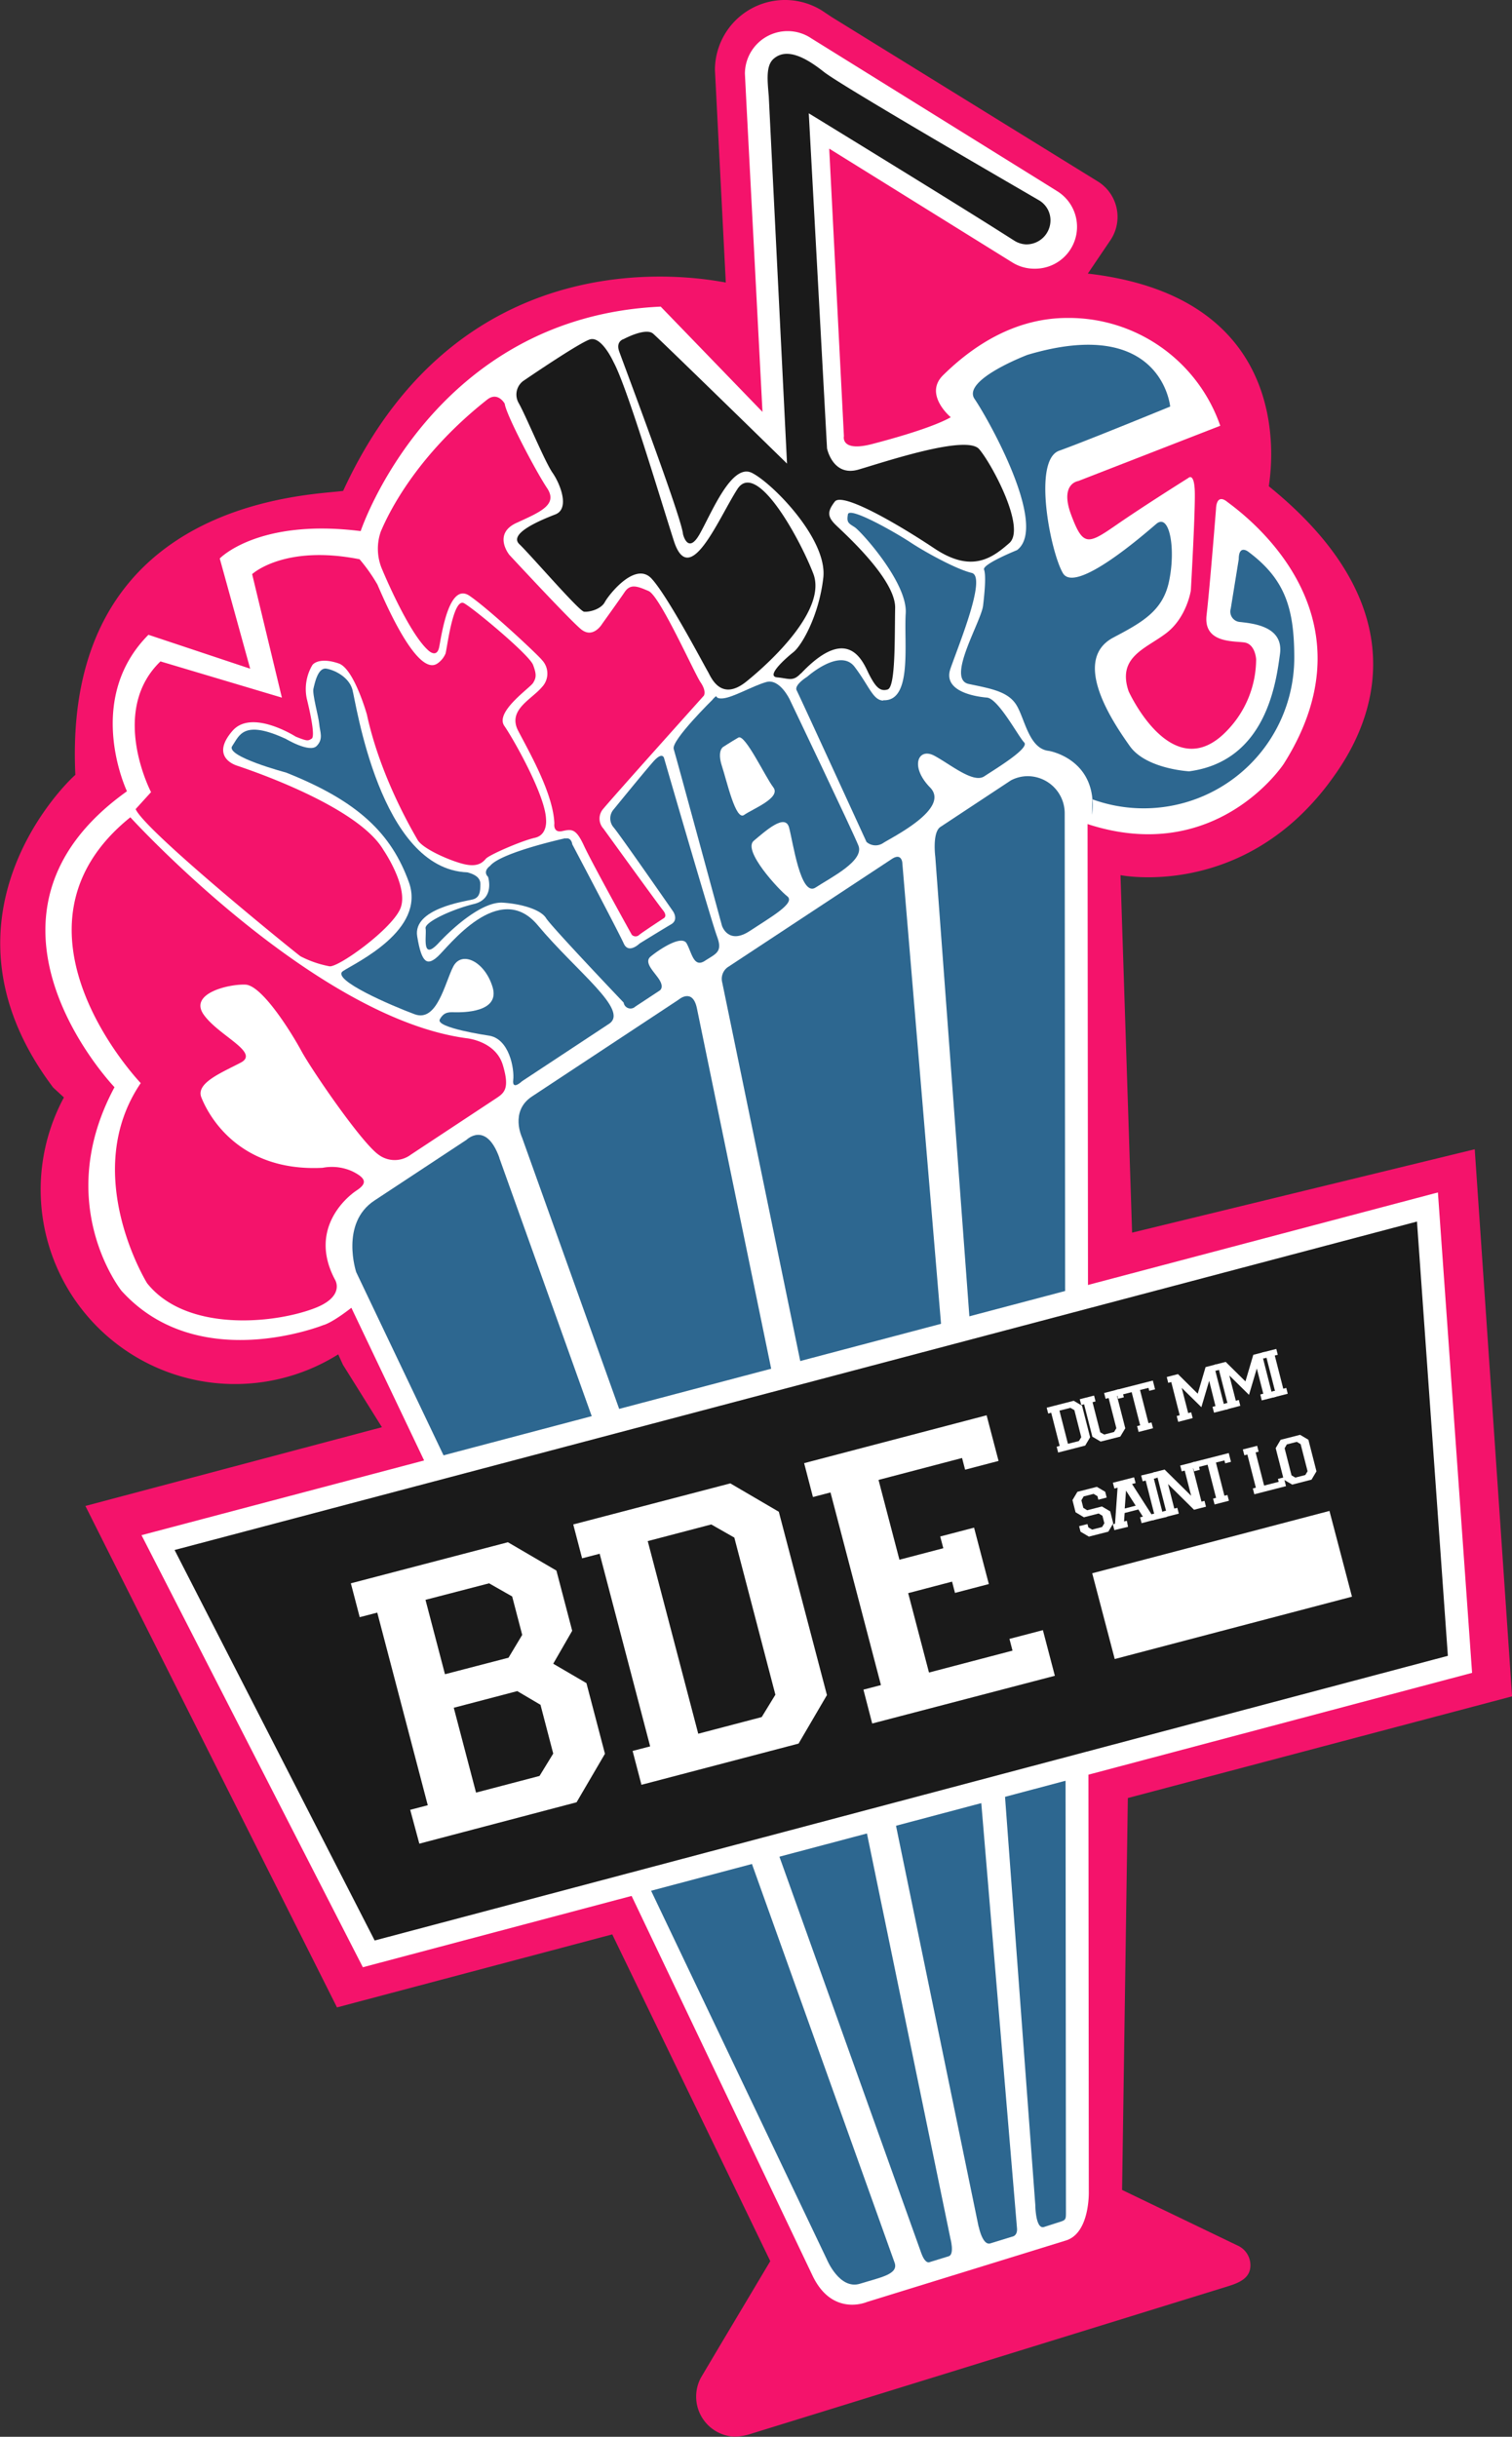<svg xmlns="http://www.w3.org/2000/svg" viewBox="0 0 331.44 533.97"><rect x="0" y="0" width="331.44" height="533.97" fill="#333333" stroke="none"/><defs><style>.cls-1{fill:#f4136b;}.cls-2{fill:#fff;}.cls-3{fill:#2d6790;}.cls-4{fill:#1a1a1a;}</style></defs><title>MMILKSHAKE_BDE</title><g id="Fond_BDE_Rose" data-name="Fond BDE Rose"><path class="cls-1" d="M209.9,332.48l8.55,13.69-65,17.26L208.6,473.31l60.34-16,34.64,71.6-11.17,18.73-4,6.74a8.79,8.79,0,0,0,7.31,13,13.17,13.17,0,0,0,3.93-.73l104.44-32.29c2.67-.83,4.74-1.93,4.74-4.55a4.74,4.74,0,0,0-2.9-4.36l-25.23-12.14,1.26-85.88,84.23-22.28L458,285.27l-75.11,18.27-2.54-78.34s26.32,5.33,45.51-19.94c4.46-6,25.82-33.88-13-65.28.49-3.46,6.58-41.26-39.67-46.6l4.86-7.18a9.14,9.14,0,0,0-2.5-12.9L317,37.14l-2.05-1.37a15.35,15.35,0,0,0-23.5,13l2.38,46.56c-3.56-.51-57.27-12.17-83.88,45.67-6.69,1-61.62,1.46-58.7,62.22-4.38,3.89-31.6,33.05-4.86,68.53l2.35,2.16a42.6,42.6,0,0,0,60.13,56.3Z" transform="translate(-134.73 -33.43)"/></g><g id="Fond_Intérieur_Blanc"><path class="cls-2" d="M205.73,323.75s-27.52,11.16-44.37-7.47c0,0-15.26-19.06-1.53-44.61,0,0-35.84-37.37,2.73-64.85,0,0-9.52-20,4.71-34.29l22.3,7.43-6.67-24.15s8.39-8.83,30.89-6c0,0,15.63-46.9,65.77-49.19l22.31,23.07-3.6-69.09-.25-5a9.35,9.35,0,0,1,9.35-9.35,9.25,9.25,0,0,1,5.2,1.58l49.5,30.75,4.38,2.73a9.18,9.18,0,0,1-4.87,17A9.06,9.06,0,0,1,356.74,91L316.5,66l3.22,63s-.8,3.55,6.19,1.73,13.95-4,17.23-5.87c0,0-6-5-1.66-9.23,7.11-7,16.27-12.53,27.24-12.53a35.13,35.13,0,0,1,33.5,23.63l-31.13,12.11s-4.14.52-1.55,7.42,3.62,6.55,9.84,2.24,15.87-10.35,15.87-10.35,1.21-1.21,1.38,2.76-.86,21.91-.86,21.91-.87,5.87-5.35,9.32-10.87,5.18-8.29,12.77c0,0,9.68,21.37,21.75,8.44a22.58,22.58,0,0,0,6.2-15.45s-.16-3.34-2.58-3.69-9,.17-8.28-6,2.07-23.29,2.07-23.29,0-3.45,2.41-1.56,33.83,23.64,12.43,57.46c0,0-14.67,22.42-43,13.19l.27,299.56s.32,9.16-5,10.81l-43.66,13.49s-7.57,3.3-11.9-5.79L211.75,320s-3.74,3-6,3.76" transform="translate(-134.73 -33.43)"/></g><g id="Rayures_Du_Verre"><path class="cls-3" d="M244.18,287.15l86.65,242.09c.92,2.56-3.07,3.22-7.58,4.62s-7.28-5.35-7.28-5.35L212.81,312.19s-3.57-10.71,4-15.69L237,283.19s4.29-4.22,7.22,4" transform="translate(-134.73 -33.43)"/><path class="cls-3" d="M336.67,527.12c.93,2.59,1.86,2,1.86,2l4.16-1.28c1.33-.41.37-3.92.37-3.92S288.45,259,287.5,254.39s-4.05-1.88-4.05-1.88L251.34,273.7c-4.93,3.25-2.17,9-2.17,9Z" transform="translate(-134.73 -33.43)"/><path class="cls-3" d="M349.28,521.38s.83,4.18,2.54,3.64l4.84-1.49s1.14-.16,1-1.84-25.14-299.21-25.14-299.21-.14-2.25-2.3-.82l-36,23.73a3.15,3.15,0,0,0-1.18,3.3c.47,2.23,56.21,272.69,56.21,272.69" transform="translate(-134.73 -33.43)"/><path class="cls-3" d="M368.39,517.67c0,2.23.1,2.2-1.69,2.76l-3.12,1c-1.86.57-1.9-4.77-1.9-4.77L339.75,221.18s-.71-5.34,1.13-6.55,13.74-9.07,13.74-9.07l1.71-1.13a7.91,7.91,0,0,1,3.72-.92,8.14,8.14,0,0,1,8.07,8.22Z" transform="translate(-134.73 -33.43)"/></g><g id="MILKSHAKE"><path class="cls-1" d="M218.53,158.27s5.62,13.61,10,17.6c0,0,1.95,2,2.48-.69s2.14-14.29,6.66-11.18,15.18,13.13,15.86,14.06a4.3,4.3,0,0,1,0,5.93c-2.34,2.77-7.59,5-5.21,9.58s7.69,13.76,7.93,20.32c0,0-.34,2.09,1.7,1.66s3-.68,4.77,3.16,10.5,19.55,10.5,19.55a1.15,1.15,0,0,0,1.66,0c1-.78,5.39-3.65,5.39-3.65s.83-.44-.24-1.75S267,215,267,215a3.24,3.24,0,0,1-.2-4.13c1.66-2.09,22.22-25,22.22-25s.64-.93-.72-2.92-8.9-18.92-11.38-20-4-1.65-5.25.2-4.92,6.95-4.92,6.95-2,3.45-4.71,1.17S246.37,155,246.37,155s-3.7-4.58,1.6-7,9.1-4,6.67-7.63-9-16.1-9.27-18.48c0,0-1.5-2.74-3.85-.89-14.79,11.67-21.18,23.81-23.32,28.92a11.4,11.4,0,0,0,.33,8.35" transform="translate(-134.73 -33.43)"/><path class="cls-1" d="M163.3,212.52s40.07,43.93,73.71,48.42c0,0,6.35.58,7.94,5.86s.28,6.16-1.58,7.38L224.8,286.44a5.89,5.89,0,0,1-7.11,0c-3.8-2.72-14.67-18.6-16.91-22.74s-8.63-14.36-12.25-14.51-12.43,1.91-9.15,6.57,12.42,8.28,8.11,10.53-9.84,4.48-8.63,7.59,7.6,16.4,26.58,15.45a10.82,10.82,0,0,1,6.52.77c3.14,1.55,3.25,2.67.93,4.2s-10.6,8.6-4.69,19.61c0,0,2.24,3.63-4.56,6.21-9,3.43-28.17,5.21-36.68-5.52,0,0-14.84-24-1.38-43.83,0,0-32.48-33.92-2.28-58.25" transform="translate(-134.73 -33.43)"/><path class="cls-1" d="M169.93,178.37l26.59,7.93L190,159.24s7-6.54,23.55-3.26a37.5,37.5,0,0,1,3.9,5.52c.86,1.9,8.53,20.58,13.19,17.3a5,5,0,0,0,1.76-2.17c.34-1.18,1.67-12.39,4.08-11s14.26,11.31,15.09,13.47.69,2.9,0,4-8.4,6.34-6.29,9.39,9,15.29,9.14,20.45c0,0,.45,3.44-2.45,4.08s-10,3.74-10.72,4.57-1.82,1.92-4.87,1.18-9-3.34-10.12-5.31-8.16-13.81-11.11-27.48c0,0-2.81-10-6.15-11.16s-5.21-.44-5.8.35a10.3,10.3,0,0,0-1.23,7.32c.79,3.2,1.88,8.3,1.08,8.8s-.93.59-3.49-.44c0,0-9.63-6.15-13.86-1.28s-.89,7,.93,7.62,26.4,8.7,32.15,18.49c0,0,5.76,8.4,3.64,13s-13.62,12.83-15.48,12.49a22.92,22.92,0,0,1-6.34-2.19c-1.09-.76-34-27.38-36.14-32.25l3.38-3.72s-9.3-17.76,2.1-28.68" transform="translate(-134.73 -33.43)"/><path class="cls-3" d="M197.4,195.35s5.19,3.11,6.74,1.55.71-3.11.57-4.8-1.56-6.5-1.27-7.77,1-4.67,2.82-4.38,4.91,1.83,5.7,4.52,6,39.42,25.24,40.12c1,.29,2.83.85,2.83,2.55s-.14,3-1.7,3.39-13.14,2-12.15,8.07,2.26,6.46,4.52,4.42,13.43-17,21.91-6.84,20.15,18.62,15.62,21.6l-19.07,12.58s-2.21,2.12-1.93-.27-.84-9.19-5.51-9.75c0,0-11.58-1.7-10.59-3.53s2.26-1.56,3.53-1.56,9.75.14,8.05-5.51-6.78-8.06-8.62-4.52-3.53,12.29-8.47,10.46-18.51-7.63-15.69-9.47,18.23-9,14.42-19.5-10.94-17.66-26.95-24c0,0-13.32-3.53-11.77-5.79S188,191,197.4,195.35" transform="translate(-134.73 -33.43)"/><path class="cls-3" d="M258.68,217.11s-14.16,3.1-16.53,6.07c0,0-1.7,1.13-.43,2.4,0,0,1.56,4.81-3.1,5.94s-10.88,3.95-10.6,5.37-1,7.3,2.82,3.22,9.9-9.16,14.13-8.88,8.34,1.56,9.47,3.4,17,18.5,17,18.5A1.52,1.52,0,0,0,274,254l5.33-3.51s1-.57,0-2.26-3.58-3.84-2-5.17,6.78-4.91,7.91-2.91,1.53,5.44,4,3.83,3.94-1.93,2.67-5.34-11.59-39-11.59-39-.28-1.7-2.4.7-8.65,10.43-8.65,10.43a3,3,0,0,0,0,4c1.73,2.12,13,18.37,13,18.37s1.28,1.84-.42,2.83-6.92,4.21-6.92,4.21-2.41,2.38-3.47,0-11.28-21.73-11.28-21.73-.16-1.58-1.5-1.27" transform="translate(-134.73 -33.43)"/><path class="cls-4" d="M249.31,117a3.71,3.71,0,0,0-.91,4.7c1.56,2.71,5.73,12.86,7.45,15.33s3.82,7.88.62,9.12-10.35,4.19-7.89,6.53,13.07,14.66,14.17,14.79,3.7-.5,4.56-2.1,6.66-9,10.23-5.17,11.71,19.34,12.32,20.33,2.72,6.9,8.51,2.22S316,166.87,313,159.11s-12.46-25-16.64-18.49-10.48,22.08-13.93,11.29-10.27-33.76-13.23-39.18c0,0-2.62-5.78-5.2-4.91s-14.73,9.2-14.73,9.2" transform="translate(-134.73 -33.43)"/><path class="cls-3" d="M374.15,208.57a33,33,0,0,0,44.29-31c0-10.83-2-17.21-10.05-23.22,0,0-2.12-1.72-2.12,1.63l-1.75,10.81a2.28,2.28,0,0,0,2.1,2.94c2.79.33,9.52.94,8.69,7s-2.94,23.48-19.92,25.72c0,0-9.43-.5-13-5.53s-13-18.81-3.6-23.79c6.27-3.31,10.79-5.8,12.17-12.17,1.56-7.17.17-15.23-2.77-12.72s-17.74,15.4-20.46,10.79-6.7-24.73-.83-26.83,24.34-9.68,24.34-9.68-1.82-20.08-31.26-11.34c0,0-14.48,5.49-11.61,9.68s16.3,27.88,9.29,33.12c0,0-7.64,3.08-7.22,4.26s.21,4.33-.21,7.89-8.17,16.13-3.14,17.18,8.78,1.68,10.57,4.82,2.71,9.41,7,9.84c0,0,10.84,1.79,9.47,14" transform="translate(-134.73 -33.43)"/><path class="cls-3" d="M291,186.67s-9.17,9-8.59,10.89S293,236.32,293,236.32s1.37,4.22,6.09,1.11,10.1-6.14,8.21-7.6-9.86-10.06-7.34-12.16,6.86-6.07,7.73-2.93,2.52,15.35,5.83,13.17,10.73-5.84,9.38-9.19-15.08-32.05-15.08-32.05-2.18-4.61-5.12-3.78-7.24,3.36-9.49,3.57-.79-1.27-2.25.21" transform="translate(-134.73 -33.43)"/><path class="cls-3" d="M328.34,186.87c6.43.3,4.51-12.36,4.93-19.06s-9.85-18-11.19-18.86-1.8-1-1.48-2.81,10.58,4.07,13.74,6.16,10,5.87,13.39,6.67-2.94,16-4.66,21,5.5,6.11,8,6.32,6.92,8.59,8.17,9.84-6.35,5.83-8.76,7.42-7.37-2.6-10.92-4.51-5.46,2.33-.95,6.95-8.3,10.87-10.28,12.17a3,3,0,0,1-3.66-.24s-14.67-32-15.3-33.2,2.31-3,2.31-3,7.17-6.41,10.39-2.16,4,7.29,6.26,7.39" transform="translate(-134.73 -33.43)"/><path class="cls-4" d="M310.32,181c10.73-11.32,13.76-2,15,.36s2.24,3.73,4,3.15,1.5-11.55,1.63-17.84-11.09-16.33-13-18.19-1.86-3-.23-5.13,13.65,4.8,21.84,10.26,12.67,2.1,16.41-1.17-3.81-17.33-6.6-20.59-20.85,2.85-26.47,4.48-6.88-4.64-6.88-4.64l-4-73.43s28.66,17.55,40.83,25.23l4.26,2.7a5.18,5.18,0,0,0,2.57.79A5.27,5.27,0,0,0,365,81.75a5.08,5.08,0,0,0-2.67-4.52l-3.23-1.88c-12.2-7.08-40.57-23.62-43.79-26.18-4.1-3.26-8.25-5.36-11.06-2.8-1.64,1.51-1.3,4.62-1,8.17l4,80.48s-27.72-27.08-29.36-28.48-6.44,1.19-6.44,1.19-1.78.46-1,2.68,13.73,36.5,14,40.07c0,0,1.05,4.56,3.64,0s7-15.65,11.46-13.43,16.63,14.54,15.65,23-4.81,14.91-6.53,16.27-6.16,5.3-3.58,5.54,3.44,1,5.18-.86" transform="translate(-134.73 -33.43)"/><path class="cls-2" d="M293.2,197.14s-1.31.84-.21,4.19,3,12,4.85,10.68,8.18-3.74,6.4-6.06-6.19-11.74-7.65-10.9-3.39,2.09-3.39,2.09" transform="translate(-134.73 -33.43)"/></g><g id="BUREAU_DES_ETUDIANTS" data-name="BUREAU DES ETUDIANTS"><g id="Rectangle_Gris" data-name="Rectangle Gris"><polygon class="cls-4" points="80.85 428.16 34.66 338.03 312.92 264.49 320.05 364.73 80.85 428.16 80.85 428.16"/><path class="cls-2" d="M449.93,294.73,457.42,400,214.27,464.51l-48.52-94.68,284.18-75.1m-4.56,6.37L173,373.08l43.86,85.57,235.25-62.38-6.77-95.17Z" transform="translate(-134.73 -33.43)"/></g><rect id="Rectangle_blanc" data-name="Rectangle blanc" class="cls-2" x="375.74" y="371.01" width="53.77" height="19.43" transform="translate(-218.26 81.39) rotate(-14.72)"/><path class="cls-2" d="M366.68,351.72l-.32-1.28.66-.17L365.16,343l-.66.18-.33-1.28,5.93-1.52,1.82,1.08,1.77,6.92-1.08,1.82Zm4.55-2.52.52-.84-1.51-5.93-.87-.5-2.4.61,1.86,7.27Z" transform="translate(-134.73 -33.43)"/><path class="cls-2" d="M371.75,341.32l-.33-1.28,3.14-.8.32,1.28-.66.17,1.69,6.6.87.49,2.16-.56.5-.83-1.69-6.61-.66.17-.33-1.27,3.14-.81.33,1.28-.65.17,1.82,7.09-1.1,1.82L376,349.32l-1.82-1.07-1.81-7.1Z" transform="translate(-134.73 -33.43)"/><path class="cls-2" d="M379.83,339.94l-.5-1.92,8.11-2.07.49,1.92-1.28.33-.16-.65-1.86.47,1.86,7.27.66-.17.33,1.28-3.16.81-.33-1.28.67-.17-1.86-7.27-1.88.48.17.65Z" transform="translate(-134.73 -33.43)"/><path class="cls-2" d="M393,345l-.33-1.28.66-.17-1.85-7.27-.67.17-.32-1.28,2.46-.63,4.33,4.29L399,333l2.47-.64.33,1.28-.66.17,1.86,7.27.66-.17.33,1.28-3.14.8-.33-1.28.65-.16L399.79,336l-1.71,5.78-4.31-4.23,1.42,5.53.66-.17.32,1.27Z" transform="translate(-134.73 -33.43)"/><path class="cls-2" d="M403.46,342.31l-.33-1.28.66-.16-1.86-7.27-.66.17-.32-1.28,2.46-.63,4.33,4.28,1.72-5.83,2.47-.63.33,1.28-.66.16,1.85,7.27.67-.17.33,1.28-3.14.8L411,339l.65-.17-1.42-5.53-1.71,5.78-4.31-4.24,1.42,5.53.66-.17.32,1.28Z" transform="translate(-134.73 -33.43)"/><path class="cls-2" d="M413.88,339.64l-.33-1.27.66-.17-1.86-7.27-.66.17-.33-1.28,3.14-.8.33,1.28-.66.17,1.86,7.27.66-.17.32,1.27Z" transform="translate(-134.73 -33.43)"/><path class="cls-2" d="M371.59,369.07l-.31-1.21,1.83-.47.19.72.83.5,2.19-.57.49-.82-.42-1.64-.83-.5-3.23.83-1.83-1.1-.68-2.66,1.08-1.82,4.27-1.09,1.83,1.08.32,1.27-1.83.47-.19-.77-.84-.51-2.19.56-.49.85.42,1.65.84.53,3.24-.83,1.82,1.08.66,2.62-1.07,1.82-4.27,1.09Z" transform="translate(-134.73 -33.43)"/><path class="cls-2" d="M379,368.72l-.33-1.28.48-.12.56-7.89-.7.18-.33-1.27,4.65-1.19.33,1.27-.78.2,4.27,6.65.49-.12.33,1.27-3,.78-.32-1.28.61-.15-1-1.57-3,.77-.13,1.86.61-.16L382,368Zm4.68-5.35-2.12-3.3-.28,3.92Z" transform="translate(-134.73 -33.43)"/><path class="cls-2" d="M387.39,366.57l-.32-1.27.66-.17-1.86-7.27-.66.17-.33-1.28L388,356l.33,1.28-.67.17,1.86,7.26.67-.17.32,1.28Z" transform="translate(-134.73 -33.43)"/><path class="cls-2" d="M390,365.91l-.33-1.27.66-.17-1.86-7.27-.66.17-.33-1.27,2.54-.65,5.82,5.75-1.41-5.52-.66.17-.33-1.28,3.14-.8.32,1.27-.66.17,1.86,7.27.66-.17.33,1.28-2.62.67-5.7-5.63,1.37,5.37.67-.16.32,1.27Z" transform="translate(-134.73 -33.43)"/><path class="cls-2" d="M396.47,355.84l-.49-1.93,8.1-2.07.49,1.92-1.27.33-.17-.64-1.86.47,1.86,7.27.66-.17.33,1.27-3.15.81-.33-1.28.66-.17-1.86-7.26-1.87.48.16.64Z" transform="translate(-134.73 -33.43)"/><path class="cls-2" d="M409.68,360.87l-.32-1.28.66-.17-1.86-7.26-.66.17-.33-1.28,3.14-.8.32,1.28-.66.17,1.86,7.26,3.2-.82-.17-.64,1.28-.33.49,1.92Z" transform="translate(-134.73 -33.43)"/><path class="cls-2" d="M416.14,357.67l-1.77-6.91,1.08-1.83,4.27-1.09,1.82,1.08,1.77,6.92-1.08,1.82L418,358.75Zm2.53-.46,2.19-.56.5-.83-1.52-5.93-.83-.51-2.2.56-.48.85,1.51,5.93Z" transform="translate(-134.73 -33.43)"/><path class="cls-2" d="M226.65,437.43l-2-7.42,3.85-1-11.07-42.21-3.85,1-1.94-7.42,34.43-9,10.63,6.21,3.46,13.19L256,398l7.28,4.25,4.06,15.48-6.22,10.63Zm19.55-40.75,3-5L247,383.26l-5.06-2.88L228,384l4.27,16.3ZM253,422.59l3-4.9L253.21,407l-5.09-3-13.92,3.65,4.88,18.59Z" transform="translate(-134.73 -33.43)"/><path class="cls-2" d="M275.34,424.53l-1.94-7.42,3.85-1-11.07-42.21-3.85,1-1.94-7.42,34.43-9,10.63,6.22L316,404.87l-6.22,10.63Zm26.36-14.84,3-4.9-9-34.43-5.06-2.88-13.92,3.65,11.07,42.21Z" transform="translate(-134.73 -33.43)"/><path class="cls-2" d="M325.92,411.1,324,403.68l3.84-1-11.06-42.21-3.85,1L311,354.05l40-10.49,2.62,10-7.33,1.92-.67-2.56-18.31,4.8,4.58,17.49,9.62-2.52-.68-2.57,7.42-1.94,3.24,12.36-7.42,1.94-.64-2.47-9.62,2.52,4.56,17.4,18.31-4.8-.67-2.57,7.33-1.92,2.62,10Z" transform="translate(-134.73 -33.43)"/></g></svg>